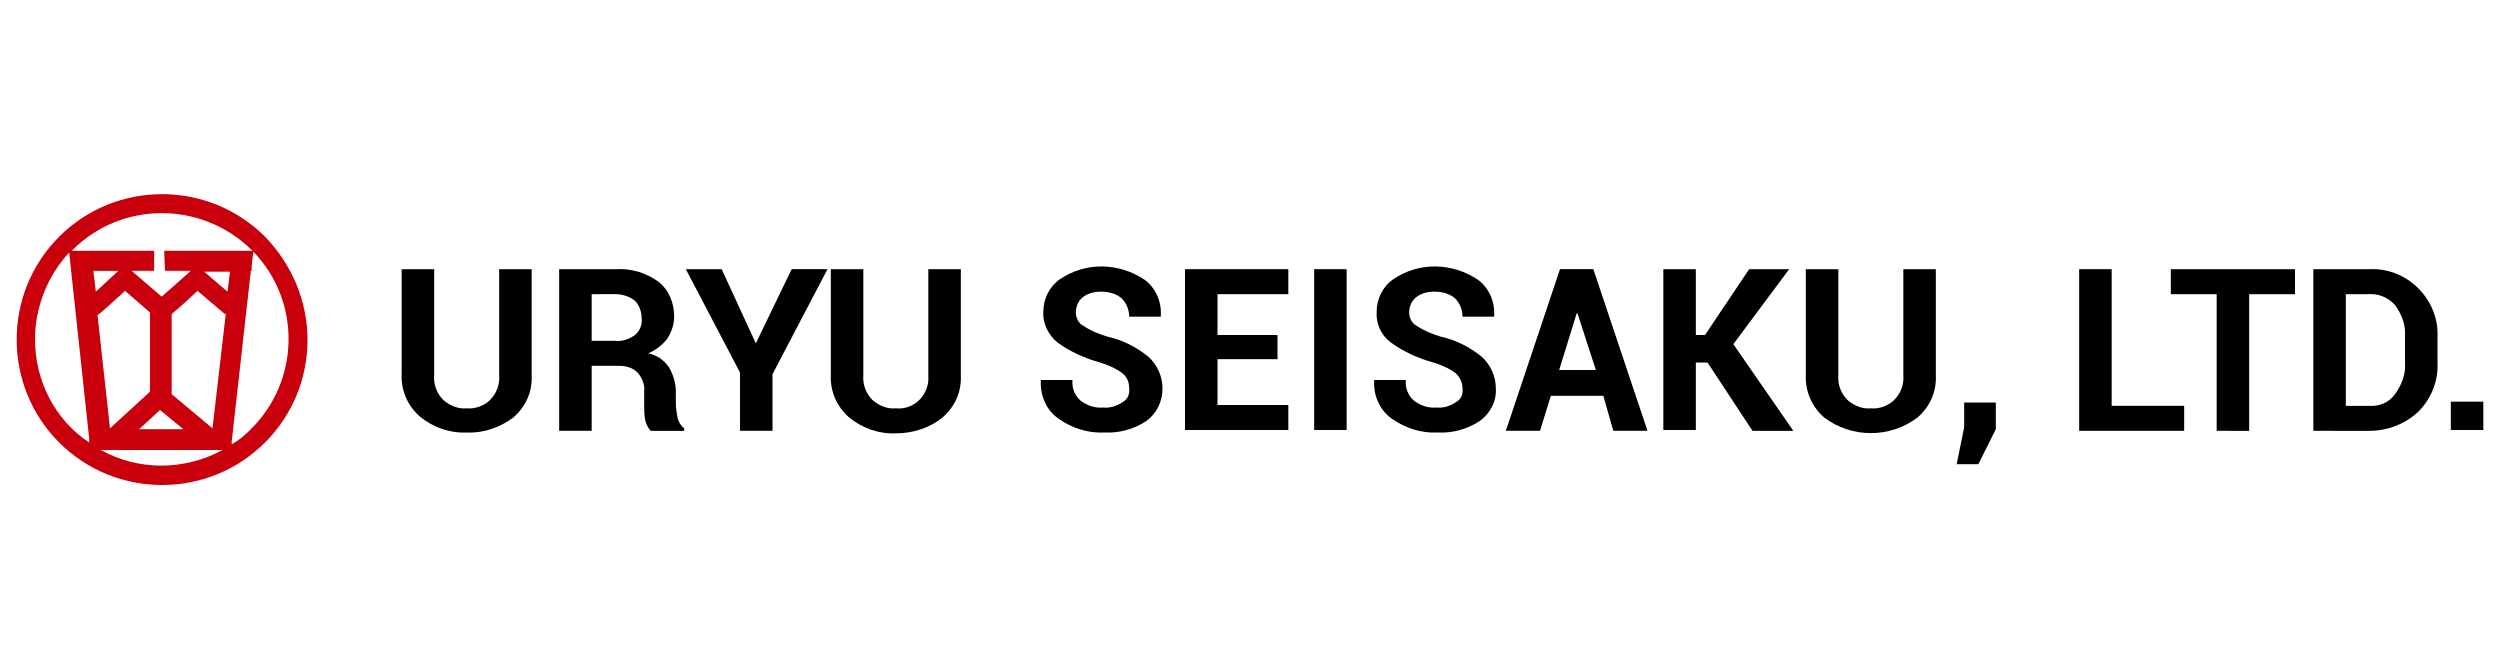 <?xml version="1.0" encoding="utf-8"?>
<!-- Generator: Adobe Illustrator 23.0.6, SVG Export Plug-In . SVG Version: 6.00 Build 0)  -->
<svg version="1.1" id="Layer_1" xmlns="http://www.w3.org/2000/svg" xmlns:xlink="http://www.w3.org/1999/xlink" x="0px" y="0px"
	 viewBox="0 0 300 80" style="enable-background:new 0 0 300 80;" xml:space="preserve">
<style type="text/css">
	.st0{fill:#C9000C;}
</style>
<g id="レイヤー_2">
	<g id="レイヤー_1-2">
		<g id="URYU_SEISAKU_LTD.">
			<g>
				<path d="M63.8,32.3v12.7c0.1,2-0.7,3.8-2.2,5.1C60,51.3,58,52,56,51.9c-2,0.1-4-0.6-5.6-1.9c-1.5-1.3-2.3-3.2-2.2-5.1V32.3h3.9
					v12.7c-0.1,1.1,0.3,2.2,1.1,3c0.8,0.7,1.8,1.1,2.8,1c1,0.1,2.1-0.3,2.8-1c0.8-0.8,1.2-1.9,1.1-3V32.3H63.8z"/>
				<path d="M71,43.9v7.8h-3.9V32.3h6.8c1.8-0.1,3.6,0.4,5.1,1.5c1.3,1,1.9,2.6,1.9,4.2c0,0.9-0.3,1.8-0.8,2.6
					c-0.6,0.8-1.4,1.4-2.3,1.8c1,0.2,1.9,0.8,2.5,1.7c0.5,0.9,0.8,1.9,0.8,2.9v1.4c0,0.6,0.1,1.1,0.2,1.7c0.1,0.5,0.4,1,0.8,1.3v0.3
					h-4c-0.4-0.4-0.6-0.9-0.7-1.4c-0.1-0.6-0.1-1.2-0.1-1.9V47c0.1-0.8-0.2-1.6-0.8-2.3c-0.6-0.6-1.4-0.8-2.2-0.8L71,43.9z M71,40.9
					h2.8c0.9,0.1,1.7-0.2,2.4-0.7c0.6-0.5,0.9-1.3,0.8-2c0-0.8-0.3-1.6-0.8-2.1c-0.6-0.5-1.5-0.8-2.3-0.8H71V40.9z"/>
				<path d="M90.7,41.2L90.7,41.2l4.3-8.9h4.3l-6.6,12.6v6.8h-3.9v-7l-6.5-12.4h4.3L90.7,41.2z"/>
				<path d="M115.3,32.3v12.7c0.1,2-0.7,3.8-2.2,5.1c-1.6,1.3-3.6,1.9-5.6,1.9c-2,0.1-4-0.6-5.6-1.9c-1.5-1.3-2.3-3.2-2.2-5.1V32.3
					h3.9v12.7c-0.1,1.1,0.3,2.2,1.1,3c0.8,0.7,1.8,1.1,2.8,1c2,0.2,3.7-1.3,3.9-3.3c0-0.2,0-0.5,0-0.7V32.3H115.3z"/>
				<path d="M135.5,46.6c0-0.7-0.2-1.3-0.8-1.8c-0.8-0.6-1.7-1-2.7-1.3c-1.8-0.5-3.6-1.3-5.1-2.4c-1.1-0.9-1.8-2.3-1.7-3.7
					c0-1.5,0.7-3,2-3.9c3.1-2.1,7.1-2,10.2,0.1c1.3,1,2,2.6,1.9,4.3v0.1h-3.8c0-0.8-0.3-1.6-0.9-2.2c-0.7-0.6-1.6-0.8-2.5-0.8
					c-0.8,0-1.6,0.2-2.2,0.7c-0.5,0.4-0.8,1.1-0.8,1.8c0,0.6,0.3,1.3,0.9,1.6c0.9,0.6,1.9,1,2.9,1.3c1.8,0.4,3.4,1.2,4.9,2.4
					c1.1,1,1.7,2.4,1.7,3.8c0,1.6-0.7,3-1.9,3.9c-1.5,1-3.3,1.5-5.1,1.4c-1.9,0.1-3.8-0.5-5.4-1.6c-1.5-1-2.3-2.8-2.2-4.6v-0.1h3.8
					c-0.1,1,0.3,1.9,1,2.5c0.8,0.6,1.8,0.9,2.7,0.8c0.8,0.1,1.7-0.2,2.4-0.7C135.3,47.9,135.6,47.3,135.5,46.6z"/>
				<path d="M153.3,43.1h-7.2v5.5h8.5v3h-12.4V32.3h12.4v3h-8.5v4.9h7.2V43.1z"/>
				<path d="M161.6,51.6h-3.9V32.3h3.9V51.6z"/>
				<path d="M175.5,46.6c0-0.7-0.3-1.3-0.8-1.8c-0.8-0.6-1.7-1-2.7-1.3c-1.8-0.5-3.6-1.3-5.1-2.4c-1.2-0.9-1.8-2.3-1.7-3.7
					c0-1.5,0.7-3,2-3.9c3.1-2.1,7.1-2,10.2,0.1c1.3,1,2,2.6,1.9,4.3v0.1h-3.8c0-0.8-0.3-1.6-0.9-2.2c-0.7-0.6-1.6-0.8-2.5-0.8
					c-0.8,0-1.6,0.2-2.2,0.7c-0.5,0.4-0.8,1.1-0.8,1.8c0,0.6,0.3,1.3,0.9,1.6c0.9,0.6,1.9,1,2.9,1.3c1.8,0.4,3.4,1.2,4.9,2.4
					c1.1,1,1.7,2.4,1.7,3.8c0.1,1.6-0.7,3-1.9,3.9c-1.5,1-3.3,1.5-5.1,1.4c-1.9,0.1-3.8-0.5-5.4-1.6c-1.5-1-2.3-2.8-2.2-4.6v-0.1
					h3.8c-0.1,1,0.3,1.9,1,2.5c0.8,0.6,1.8,0.9,2.7,0.8c0.8,0.1,1.7-0.2,2.4-0.7C175.3,47.9,175.6,47.3,175.5,46.6z"/>
				<path d="M192.4,47.5h-6.3l-1.3,4.2h-4.1l6.5-19.4h4l6.5,19.4h-4.1L192.4,47.5z M187.1,44.4h4.4l-2.2-6.8h-0.1L187.1,44.4z"/>
				<path d="M204.9,43.5h-1.4v8.1h-3.9V32.3h3.9v7.9h1.1l5.3-7.9h4.8l-6.7,9l7.2,10.4h-4.9L204.9,43.5z"/>
				<path d="M232.3,32.3v12.7c0.1,2-0.7,3.8-2.2,5.1c-3.3,2.5-7.9,2.5-11.2,0c-1.5-1.3-2.3-3.2-2.2-5.1V32.3h3.9v12.7
					c-0.1,1.1,0.3,2.2,1.1,3c0.8,0.7,1.8,1.1,2.8,1c1,0.1,2.1-0.3,2.8-1c0.8-0.8,1.2-1.9,1.1-3V32.3H232.3z"/>
				<path d="M239.5,51.5l-2.1,4.2h-2.6l0.9-4.4v-3h3.8L239.5,51.5z"/>
				<path d="M253.4,48.7h8.7v3h-12.6V32.3h3.9V48.7z"/>
				<path d="M275.4,35.3h-5.5v16.4H266V35.3h-5.5v-3h14.9L275.4,35.3z"/>
				<path d="M277.6,51.6V32.3h6.7c2.2-0.1,4.3,0.7,5.9,2.3c1.5,1.5,2.4,3.6,2.3,5.8v3.2c0.1,2.2-0.8,4.3-2.3,5.8
					c-1.6,1.5-3.7,2.3-5.9,2.3H277.6z M281.5,35.3v13.4h2.8c1.2,0.1,2.4-0.4,3.1-1.4c0.8-1.1,1.3-2.4,1.2-3.7v-3.3
					c0.1-1.3-0.4-2.6-1.2-3.7c-0.8-0.9-2-1.4-3.2-1.3H281.5z"/>
				<path d="M298,51.6h-3.9v-3.4h3.9L298,51.6z"/>
			</g>
		</g>
		<path id="パス_3311" class="st0" d="M31.8,28.4c-6.8-6.8-17.9-6.8-24.7,0s-6.8,17.9,0,24.7c6.8,6.8,17.9,6.8,24.7,0
			c3.3-3.3,5.1-7.7,5.1-12.3C36.9,36.1,35,31.7,31.8,28.4 M19.8,32.5h3.1l-3.5,3.1l-3.6-3.1h2.7v-2.4H8.6L8.7,30
			c5.9-5.9,15.5-5.9,21.5,0l0,0l0.1,0.1H19.7L19.8,32.5z M15,34.9l3,2.6V47l-4.8,4.4l-1.5-13.6C11.9,37.7,12.4,37.3,15,34.9
			 M11.5,35l-0.3-2.5h3L11.5,35 M19.2,49.2l2.8,2.3h-5.3L19.2,49.2z M25.5,51.4l-4.9-4.1v-9.6c0.3-0.3,1.1-0.9,3.1-2.8l3.3,2.8
			l0.1-0.1L25.5,51.4z M27.3,35l-2.8-2.4h3.1L27.3,35z M4.2,40.7c0-3.8,1.5-7.6,4.1-10.4l2.4,22.3v0.5C6.6,50.4,4.2,45.7,4.2,40.7
			 M12.1,54h14.6C22.1,56.5,16.6,56.5,12.1,54 M27.8,53.3v-0.3l2.3-20.5h0.1v-0.6l0.2-1.7c5.8,6,5.6,15.6-0.4,21.4c0,0,0,0,0,0
			C29.3,52.3,28.6,52.9,27.8,53.3"/>
	</g>
</g>
</svg>
